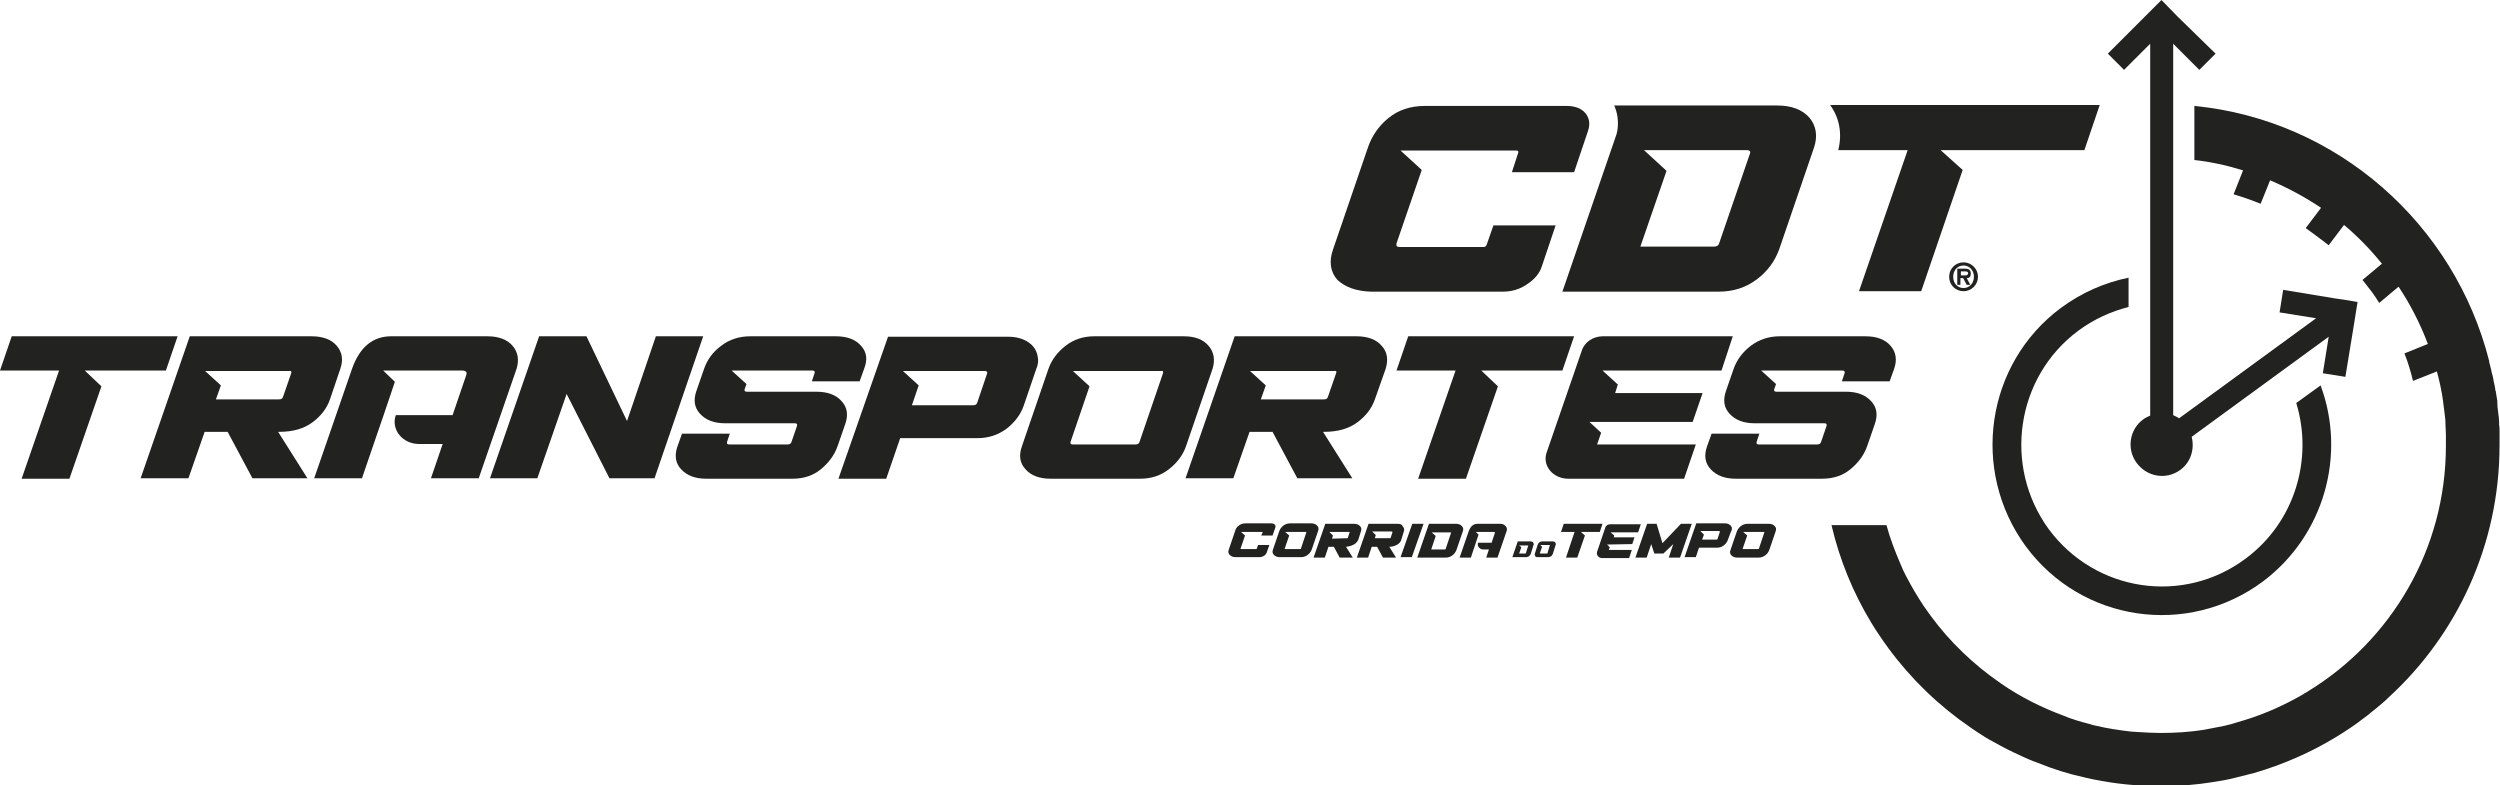 <?xml version="1.0" encoding="utf-8"?>
<!-- Generator: Adobe Illustrator 23.1.1, SVG Export Plug-In . SVG Version: 6.00 Build 0)  -->
<svg version="1.1" id="Camada_2" xmlns="http://www.w3.org/2000/svg" xmlns:xlink="http://www.w3.org/1999/xlink" x="0px" y="0px"
	 viewBox="0 0 554.6 174.2" style="enable-background:new 0 0 554.6 174.2;" xml:space="preserve">
<style type="text/css">
	.st0{fill:#222221;}
</style>
<g id="Camada_1-2">
	<g>
		<path class="st0" d="M304.1,64.7h29.3c1.9,0,3.7-0.5,5.3-1.6c1.7-1.1,2.8-2.4,3.3-3.9l3.1-9.2h-13.8l-1.5,4.3
			c-0.1,0.3-0.3,0.5-0.7,0.5h-18.6c-0.6,0-0.8-0.2-0.7-0.8l5.6-16.3l-4.7-4.3h7c0,0,0.1,0,0.1,0h18.6c0.4,0,0.5,0.2,0.4,0.5
			l-1.4,4.3h13.8l3.1-9.2c0.5-1.5,0.3-2.8-0.6-3.9s-2.4-1.6-4.2-1.6h-31.4c-3.2,0-5.9,0.9-8.1,2.7c-2.2,1.8-3.7,4-4.6,6.7l-7.7,22.5
			c-0.9,2.6-0.6,4.9,1,6.7C298.4,63.7,300.9,64.6,304.1,64.7"/>
		<path class="st0" d="M394.2,23.4h-36.1c1.5,3.4,0.5,6.4,0.5,6.4h0l-12,34.9h34.7c3.2,0,6-0.9,8.4-2.7s4-4,5-6.7l7.7-22.5
			c0.9-2.6,0.5-4.9-1-6.7C399.8,24.3,397.4,23.4,394.2,23.4 M388.2,34.1l-6.8,19.8c-0.1,0.5-0.5,0.8-1.1,0.8h-16.4l5.8-16.8l-5-4.6
			h6.6l16.4,0C388.2,33.4,388.4,33.6,388.2,34.1"/>
		<path class="st0" d="M407.8,33.3h15.4l-10.8,31.3h13.8l9.2-26.9l-4.9-4.4h6.4l25.5,0l3.4-10H406C408.1,26.2,408.7,29.7,407.8,33.3
			"/>
		<path class="st0" d="M432.4,61.4c0,1.8,1.4,3.2,3.2,3.2s3.2-1.5,3.2-3.2s-1.4-3.2-3.2-3.2S432.4,59.6,432.4,61.4 M437.9,61.4
			c0,1.4-1,2.5-2.3,2.5s-2.3-1-2.3-2.5s1-2.5,2.3-2.5S437.9,60,437.9,61.4"/>
		<path class="st0" d="M434.2,63.2h0.7v-1.5h0.6l0.8,1.5h0.8l-0.8-1.5c0.6,0,0.9-0.3,0.9-1c0-0.8-0.4-1.1-1.3-1.1h-1.7L434.2,63.2
			L434.2,63.2z M435,60.2h0.8c0.3,0,0.8,0,0.8,0.4c0,0.4-0.3,0.5-0.6,0.5h-1V60.2z"/>
		<path class="st0" d="M477,9.7v82.5c-0.5,0.2-1.1,0.5-1.5,0.8c-3.1,2.2-3.8,6.6-1.5,9.7s6.5,3.8,9.6,1.6c2.4-1.7,3.3-4.7,2.6-7.4
			l30.4-22.2l-1.3,8.1l5,0.8l1.9-11.6l0.8-5l-2.9-0.5l-2.1-0.3l-11.5-1.9l-0.8,5l8.1,1.3l-30.4,22.2c-0.4-0.3-0.9-0.5-1.3-0.7V9.7
			l5.8,5.8l3.6-3.6L483,3.6L479.5,0l-2.1,2.1l-1.5,1.5l-8.3,8.3l3.6,3.6L477,9.7L477,9.7z"/>
		<path class="st0" d="M461,73.4c3.5-2.6,7.3-4.3,11.2-5.3v-6.5c-5.3,1.1-10.4,3.3-15,6.7c-16.7,12.4-20.1,36.1-7.8,52.9
			c12.4,16.8,35.9,20.2,52.6,7.8c13.7-10.3,18.5-28.2,12.8-43.5l-5.4,3.9c3.8,12.4-0.3,26.4-11.2,34.5c-13.9,10.4-33.4,7.4-43.7-6.5
			C444.3,103.4,447.2,83.7,461,73.4"/>
		<path class="st0" d="M554.5,96.4c0-0.2,0-0.4,0-0.6c0-0.5,0-1.1-0.1-1.6c0-0.2,0-0.4,0-0.6c0-0.7-0.1-1.3-0.2-2v-0.1
			c-0.1-0.7-0.2-1.5-0.2-2.2c0-0.1,0-0.2,0-0.4c-0.1-0.6-0.2-1.2-0.3-1.8c0-0.1,0-0.3-0.1-0.4c-0.1-0.7-0.2-1.4-0.4-2.1v0
			c-0.1-0.8-0.3-1.5-0.5-2.2c0,0,0-0.1,0-0.1c-0.2-0.7-0.3-1.4-0.5-2c0-0.1,0-0.1,0-0.2l0,0c-7.7-30.4-33.7-53.5-65.4-56.6v12
			c3.7,0.4,7.3,1.2,10.8,2.3l-2.1,5.3c2,0.6,4,1.3,6,2.1l2.1-5.2c4,1.7,7.7,3.7,11.3,6.1l-3.4,4.5c1.7,1.2,3.4,2.5,5.1,3.8l3.4-4.5
			c3.1,2.6,5.9,5.5,8.4,8.6l-4.3,3.6c0.7,0.9,1.4,1.8,2.1,2.7c0.6,0.8,1.1,1.6,1.6,2.4l4.3-3.6c2.6,3.9,4.8,8.2,6.5,12.7l-5.2,2.1
			c0.8,2,1.4,4,1.9,6.1l5.3-2.1c0.6,2.2,1.1,4.5,1.4,6.8c0,0,0,0.1,0,0.1c0.1,0.8,0.2,1.5,0.3,2.3c0,0,0,0.1,0,0.1
			c0.1,0.7,0.2,1.4,0.2,2.2c0,0.1,0,0.1,0,0.2c0,0.7,0.1,1.4,0.1,2.2c0,0.1,0,0.3,0,0.4c0,0.7,0,1.4,0,2.2c0,23-12.2,43.2-30.5,54.4
			c-0.4,0.3-0.9,0.5-1.3,0.8c-4,2.3-8.2,4.2-12.7,5.6c-1,0.3-2,0.6-3,0.9s-2,0.5-3.1,0.7s-2.1,0.4-3.1,0.6c-3.1,0.5-6.4,0.7-9.6,0.7
			c-1.6,0-3.3-0.1-4.9-0.2c-0.5,0-1.1-0.1-1.6-0.1c-2.6-0.3-5.3-0.7-7.8-1.3c-0.5-0.1-1-0.2-1.5-0.4c-2-0.5-4-1.1-5.9-1.9
			c-4.8-1.8-9.4-4.1-13.6-7c-0.8-0.6-1.7-1.2-2.5-1.8c-2.8-2.1-5.5-4.5-8-7.1s-4.7-5.4-6.7-8.3c-1.4-2.1-2.7-4.3-3.9-6.6
			c-0.5-0.9-0.9-1.8-1.3-2.8c-1.2-2.8-2.3-5.6-3.1-8.6h-12.2c1.8,7.7,4.8,15,8.8,21.6c0.6,1,1.3,2.1,2,3.1
			c4.7,7,10.6,13.2,17.4,18.3c1.9,1.4,3.9,2.8,6,4.1c0.5,0.3,1,0.6,1.6,0.9c2.1,1.2,4.3,2.3,6.5,3.3c1.1,0.5,2.2,1,3.4,1.4
			c3.4,1.4,6.9,2.5,10.6,3.3c0.6,0.1,1.2,0.3,1.8,0.4c4.9,1,9.9,1.5,15.1,1.5c3.9,0,7.7-0.3,11.4-0.9c1.9-0.3,3.7-0.6,5.5-1.1
			c1.2-0.3,2.4-0.6,3.6-0.9c6.5-1.9,12.7-4.6,18.4-8.1c2.1-1.3,4.1-2.6,6-4.1c0.5-0.4,1-0.7,1.4-1.1c1-0.8,1.9-1.5,2.8-2.3
			c0.5-0.4,0.9-0.8,1.3-1.2c15.1-13.8,24.6-33.8,24.6-55.9C554.5,97.9,554.5,97.2,554.5,96.4"/>
		<path class="st0" d="M344.4,120.1h-2.2c-0.3,0-0.5,0.1-0.7,0.2c-0.2,0.2-0.3,0.3-0.4,0.6l-0.6,1.9c-0.1,0.2,0,0.4,0.1,0.6
			c0.1,0.2,0.3,0.2,0.6,0.2h2.2c0.3,0,0.5-0.1,0.7-0.2c0.2-0.2,0.3-0.3,0.4-0.6l0.6-1.9c0.1-0.2,0-0.4-0.1-0.6
			C344.9,120.2,344.7,120.1,344.4,120.1 M343.3,122.7c0,0,0,0.1-0.1,0.1h-1.5c0,0-0.1,0-0.1-0.1l0.5-1.4l-0.4-0.4h0.6c0,0,0,0,0,0
			h1.5c0,0,0.1,0,0,0.1L343.3,122.7L343.3,122.7z"/>
		<path class="st0" d="M339.5,120.1h-2.8l-1.2,3.5h3c0.3,0,0.5-0.1,0.7-0.2c0.2-0.2,0.3-0.3,0.4-0.6l0.6-1.9c0.1-0.2,0-0.4-0.1-0.6
			C340,120.2,339.8,120.1,339.5,120.1 M338.5,122.7c0,0,0,0.1-0.1,0.1H337l0.5-1.4L337,121h0.6h1.4c0,0,0.1,0,0,0.1L338.5,122.7
			L338.5,122.7z"/>
		<path class="st0" d="M288.6,123.6c0.6,0,1.1-0.2,1.5-0.5c0.4-0.3,0.7-0.7,0.9-1.2l1.4-4.1c0.2-0.5,0.1-0.9-0.2-1.2
			s-0.7-0.5-1.3-0.5h-4.7c-0.6,0-1.1,0.2-1.5,0.5c-0.4,0.3-0.7,0.7-0.9,1.2l-1.4,4.1c-0.2,0.5-0.1,0.9,0.2,1.2
			c0.3,0.3,0.7,0.5,1.3,0.5H288.6L288.6,123.6z M285,121.7l1-2.9l-0.9-0.8h1.3c0,0,0,0,0,0h3.3c0.1,0,0.1,0,0.1,0.1l-1.2,3.6
			c0,0.1-0.1,0.1-0.2,0.1h-3.3C285,121.8,284.9,121.8,285,121.7"/>
		<path class="st0" d="M300.5,120.7c0.4-0.3,0.8-0.7,0.9-1.2l0.5-1.6c0.2-0.5,0.1-0.9-0.2-1.2c-0.3-0.3-0.7-0.5-1.3-0.5h-6.4
			l-2.6,7.5h2.5l0.8-2.4h1.2l1.3,2.4h2.9l-1.5-2.4h0C299.5,121.2,300,121,300.5,120.7 M295.5,119.5l0.2-0.7l-0.8-0.8h1.1h3.3
			c0.1,0,0.1,0,0.1,0.1l-0.4,1.2c0,0.1-0.1,0.1-0.2,0.1L295.5,119.5L295.5,119.5z"/>
		<path class="st0" d="M310,116.2h-6.4l-2.6,7.5h2.5l0.8-2.4h1.2l1.3,2.4h2.9l-1.5-2.4h0c0.7,0,1.3-0.2,1.8-0.5
			c0.5-0.3,0.8-0.7,0.9-1.2l0.5-1.6c0.2-0.5,0.1-0.9-0.2-1.2C311,116.3,310.6,116.2,310,116.2 M308.9,118.1l-0.4,1.2
			c0,0.1-0.1,0.1-0.2,0.1H305l0.2-0.7l-0.8-0.8h1.1h3.3C308.9,118,308.9,118,308.9,118.1"/>
		<polygon class="st0" points="310.7,123.6 313.2,123.6 315.8,116.2 313.3,116.2 		"/>
		<path class="st0" d="M332.8,116.2h-5c-1,0-1.6,0.6-2,1.7l-2,5.8h2.5l0.6-1.8l0.5-1.5l0.6-1.8l-0.6-0.6h1.1c0,0,0,0,0,0h2.9
			c0.2,0,0.3,0.1,0.2,0.3l-0.7,2.1h-3c-0.3,0.8,0.4,1.5,1.2,1.5h1.2l-0.6,1.8h2.5l2-5.8c0.2-0.5,0.1-0.9-0.2-1.2
			S333.4,116.2,332.8,116.2"/>
		<path class="st0" d="M279.8,118.8h2.5l0.6-1.7c0.1-0.3,0.1-0.5-0.1-0.7c-0.2-0.2-0.4-0.3-0.8-0.3h-5.7c-0.6,0-1.1,0.2-1.5,0.5
			c-0.4,0.3-0.7,0.7-0.8,1.2l-1.4,4.1c-0.2,0.5-0.1,0.9,0.2,1.2c0.3,0.3,0.7,0.5,1.3,0.5h5.3c0.3,0,0.7-0.1,1-0.3s0.5-0.4,0.6-0.7
			l0.6-1.7h-2.5l-0.3,0.8c0,0.1-0.1,0.1-0.1,0.1h-3.4c-0.1,0-0.1-0.1-0.1-0.1l1-2.9l-0.9-0.8h1.3c0,0,0,0,0,0h3.4
			c0.1,0,0.1,0,0.1,0.1L279.8,118.8L279.8,118.8z"/>
		<path class="st0" d="M322.2,123.2c0.4-0.3,0.7-0.7,0.9-1.2l1.4-4.1c0.2-0.5,0.1-0.9-0.2-1.2s-0.7-0.5-1.3-0.5h-6l-2.6,7.5h6.3
			C321.3,123.7,321.8,123.5,322.2,123.2 M320.5,121.9h-3l1-3l-0.9-0.8h1.2h3c0.1,0,0.1,0,0.1,0.1l-1.2,3.6
			C320.7,121.8,320.6,121.9,320.5,121.9"/>
		<path class="st0" d="M392.4,116.2h-4.7c-0.6,0-1.1,0.2-1.5,0.5c-0.4,0.3-0.7,0.7-0.9,1.2l-1.4,4.1c-0.2,0.5-0.1,0.9,0.2,1.2
			c0.3,0.3,0.7,0.5,1.3,0.5h4.7c0.6,0,1.1-0.2,1.5-0.5c0.4-0.3,0.7-0.7,0.9-1.2l1.4-4.1c0.2-0.5,0.1-0.9-0.2-1.2
			S393,116.2,392.4,116.2 M391.4,118.1l-1.2,3.6c0,0.1-0.1,0.1-0.2,0.1h-3.3c-0.1,0-0.1,0-0.1-0.1l1-2.9l-0.9-0.8h1.3c0,0,0,0,0,0
			h3.3C391.3,118,391.4,118,391.4,118.1"/>
		<path class="st0" d="M384.2,117.2c0-0.3-0.2-0.6-0.5-0.8c-0.3-0.2-0.6-0.3-1.1-0.3h-6.3l-2.6,7.5h2.5l0.7-2.1h4
			c0.6,0,1.1-0.2,1.5-0.5c0.4-0.3,0.7-0.7,0.9-1.2l0.7-1.9C384.2,117.7,384.2,117.4,384.2,117.2 M381.5,118.1l-0.5,1.5
			c0,0.1-0.1,0.1-0.2,0.1h-3.2l0.4-1.1l-0.8-0.8h1.1h3.2C381.5,118,381.5,118,381.5,118.1C381.5,118.1,381.5,118.1,381.5,118.1"/>
		<polygon class="st0" points="355.5,116.2 346.9,116.2 346.3,118 349.3,118 347.4,123.7 349.9,123.7 351.6,118.8 350.7,118 
			351.8,118 351.8,118 354.9,118 		"/>
		<polygon class="st0" points="372.9,116.2 368.8,120.5 367.5,116.2 365.4,116.2 362.8,123.7 365.3,123.7 366.3,120.7 367,122.8 
			369,122.8 371.2,120.7 370.2,123.7 372.7,123.7 375.3,116.2 		"/>
		<path class="st0" d="M362.1,120.7l0.5-1.5h-4.6l0.1-0.4l-0.8-0.7h1h5.1l0.6-1.8h-6.8c-0.5,0-1,0.3-1.1,0.8l-1.8,5.3
			c-0.2,0.7,0.3,1.4,1.1,1.4h6l0.6-1.8h-5.1l0.2-0.6l-0.6-0.6L362.1,120.7L362.1,120.7z"/>
		<path class="st0" d="M306.5,76.7c-1.2-1.4-3.1-2.1-5.6-2.1h-27l-10.9,31.5h10.6l3.6-10.3h5.1l5.5,10.3H300l-6.5-10.3h0.2
			c3.1,0,5.5-0.7,7.4-2.1c1.9-1.4,3.2-3.1,3.9-5.1l2.4-6.8C308,79.8,307.8,78.1,306.5,76.7 M296.4,82.8l-1.8,5.2
			c-0.1,0.4-0.4,0.6-0.9,0.6h-14l1.1-3.1l-3.5-3.2h4.6l14,0C296.4,82.2,296.6,82.4,296.4,82.8"/>
		<path class="st0" d="M268.1,76.7c-1.2-1.4-3-2.1-5.5-2.1h-19.8c-2.5,0-4.6,0.7-6.4,2.1s-3.1,3.1-3.8,5.1L226.7,99
			c-0.7,2-0.5,3.7,0.8,5.1c1.2,1.4,3.1,2.1,5.6,2.1h19.8c2.5,0,4.6-0.7,6.4-2.1c1.8-1.4,3.1-3.1,3.8-5.1l5.9-17.2
			C269.6,79.8,269.3,78.1,268.1,76.7 M258,82.8L252.8,98c-0.1,0.4-0.4,0.6-0.9,0.6H238c-0.5,0-0.6-0.2-0.5-0.6l4.2-12.3l-3.7-3.4
			h5.5c0,0,0.1,0,0.1,0h13.9C258,82.2,258.1,82.4,258,82.8"/>
		<path class="st0" d="M230.2,79.1c-0.2-1.3-0.9-2.4-2.1-3.2s-2.7-1.2-4.5-1.2H197L186,106.2h10.6l3.1-9h17.1c2.5,0,4.6-0.7,6.5-2.1
			c1.8-1.4,3.1-3.1,3.8-5.1l2.8-8.2C230.3,80.9,230.4,80,230.2,79.1 M219,82.8l-2.2,6.5c-0.1,0.4-0.4,0.6-0.9,0.6h-13.6l1.5-4.4
			l-3.5-3.2h4.6l13.6,0c0.3,0,0.4,0.1,0.5,0.3C219,82.7,219,82.8,219,82.8"/>
		<polygon class="st0" points="2.6,74.6 0,82.2 13.1,82.2 4.8,106.2 15.4,106.2 22.5,85.7 18.8,82.2 23.7,82.2 23.7,82.2 36.8,82.2 
			39.4,74.6 		"/>
		<path class="st0" d="M191,76.7c-1.2-1.4-3.1-2.1-5.6-2.1h-18.9c-2.5,0-4.7,0.7-6.5,2.1c-1.9,1.4-3.1,3.1-3.8,5.1l-1.7,4.9
			c-0.7,2-0.5,3.7,0.8,5.1s3.1,2.1,5.6,2.1h15.4c0.5,0,0.6,0.2,0.5,0.6l-1.2,3.5c-0.1,0.4-0.4,0.6-0.9,0.6h-12.9
			c-0.5,0-0.6-0.2-0.5-0.6l0.6-1.8h-10.6l-1,2.8c-0.7,2-0.5,3.7,0.8,5.1s3.1,2.1,5.6,2.1h19.1c2.5,0,4.6-0.7,6.3-2.1
			c1.7-1.4,3-3.1,3.7-5.1l1.7-4.9c0.7-2,0.5-3.7-0.8-5.1c-1.2-1.4-3.1-2.1-5.6-2.1h-15.4c-0.5,0-0.6-0.2-0.5-0.6l0.4-1.1l-3.3-3h4.9
			c0,0,0.1,0,0.1,0h12.9c0.5,0,0.6,0.2,0.5,0.6l-0.6,1.8h10.6l1-2.8C192.5,79.8,192.3,78.1,191,76.7"/>
		<path class="st0" d="M419.4,76.7c-1.2-1.4-3.1-2.1-5.6-2.1h-18.9c-2.5,0-4.6,0.7-6.5,2.1c-1.8,1.4-3.1,3.1-3.8,5.1l-1.7,4.9
			c-0.7,2-0.5,3.7,0.8,5.1s3.1,2.1,5.6,2.1h15.4c0.5,0,0.6,0.2,0.5,0.6l-1.2,3.5c-0.1,0.4-0.4,0.6-0.9,0.6h-12.9
			c-0.5,0-0.6-0.2-0.5-0.6l0.6-1.8h-10.6l-1,2.8c-0.7,2-0.5,3.7,0.8,5.1s3.1,2.1,5.6,2.1h19.1c2.5,0,4.6-0.7,6.3-2.1s3-3.1,3.7-5.1
			l1.7-4.9c0.7-2,0.5-3.7-0.8-5.1s-3.1-2.1-5.6-2.1h-15.4c-0.5,0-0.6-0.2-0.5-0.6l0.4-1.1l-3.3-3h5c0,0,0.1,0,0.1,0h12.9
			c0.5,0,0.6,0.2,0.5,0.6l-0.6,1.8h10.6l1-2.8C420.9,79.8,420.6,78.1,419.4,76.7"/>
		<path class="st0" d="M74.7,76.7c-1.2-1.4-3.1-2.1-5.6-2.1h-27l-10.9,31.5h10.6l3.6-10.3h5.1l5.5,10.3h12.2l-6.5-10.3h0.2
			c3.1,0,5.5-0.7,7.4-2.1s3.2-3.1,3.9-5.1l2.3-6.8C76.2,79.8,75.9,78.1,74.7,76.7 M64.6,82.8L62.8,88c-0.1,0.4-0.4,0.6-0.9,0.6h-14
			l1.1-3.1l-3.5-3.2h4.6l14,0C64.6,82.2,64.7,82.4,64.6,82.8"/>
		<path class="st0" d="M113.7,76.7c-1.2-1.4-3.1-2.1-5.6-2.1H86.8c-4.1,0-7,2.4-8.7,7.2l-8.4,24.3h10.6l2.6-7.6l2.2-6.4l2.5-7.4
			L85,82.2h4.8c0.1,0,0.1,0,0.2,0h12.5c0.9,0,1.2,0.4,0.9,1.1l-3,8.8H87.8c-1.1,3.2,1.5,6.4,5.2,6.4h5.2l-2.6,7.6h10.6l8.4-24.3
			C115.2,79.8,114.9,78.1,113.7,76.7"/>
		<polygon class="st0" points="312.4,74.6 309.8,82.2 322.9,82.2 314.6,106.2 325.2,106.2 332.3,85.7 328.6,82.2 333.5,82.2 
			333.5,82.2 346.6,82.2 349.2,74.6 		"/>
		<polygon class="st0" points="119.6,74.6 130.1,74.6 139.1,93.4 145.5,74.6 156,74.6 145.2,106.1 135.2,106.1 125.7,87.4 
			119.2,106.1 108.7,106.1 		"/>
		<path class="st0" d="M384.4,74.6h-28.8c-2.2,0-4.1,1.3-4.7,3.2l-7.8,22.6c-1,2.9,1.4,5.8,4.8,5.8h25.7l2.6-7.6h-21.9l0.9-2.6
			l-2.6-2.4h6.8h16.1l2.2-6.4h-19.4l0.6-1.9l-3.4-3.1h4.5h21.9L384.4,74.6L384.4,74.6z"/>
	</g>
</g>
</svg>
